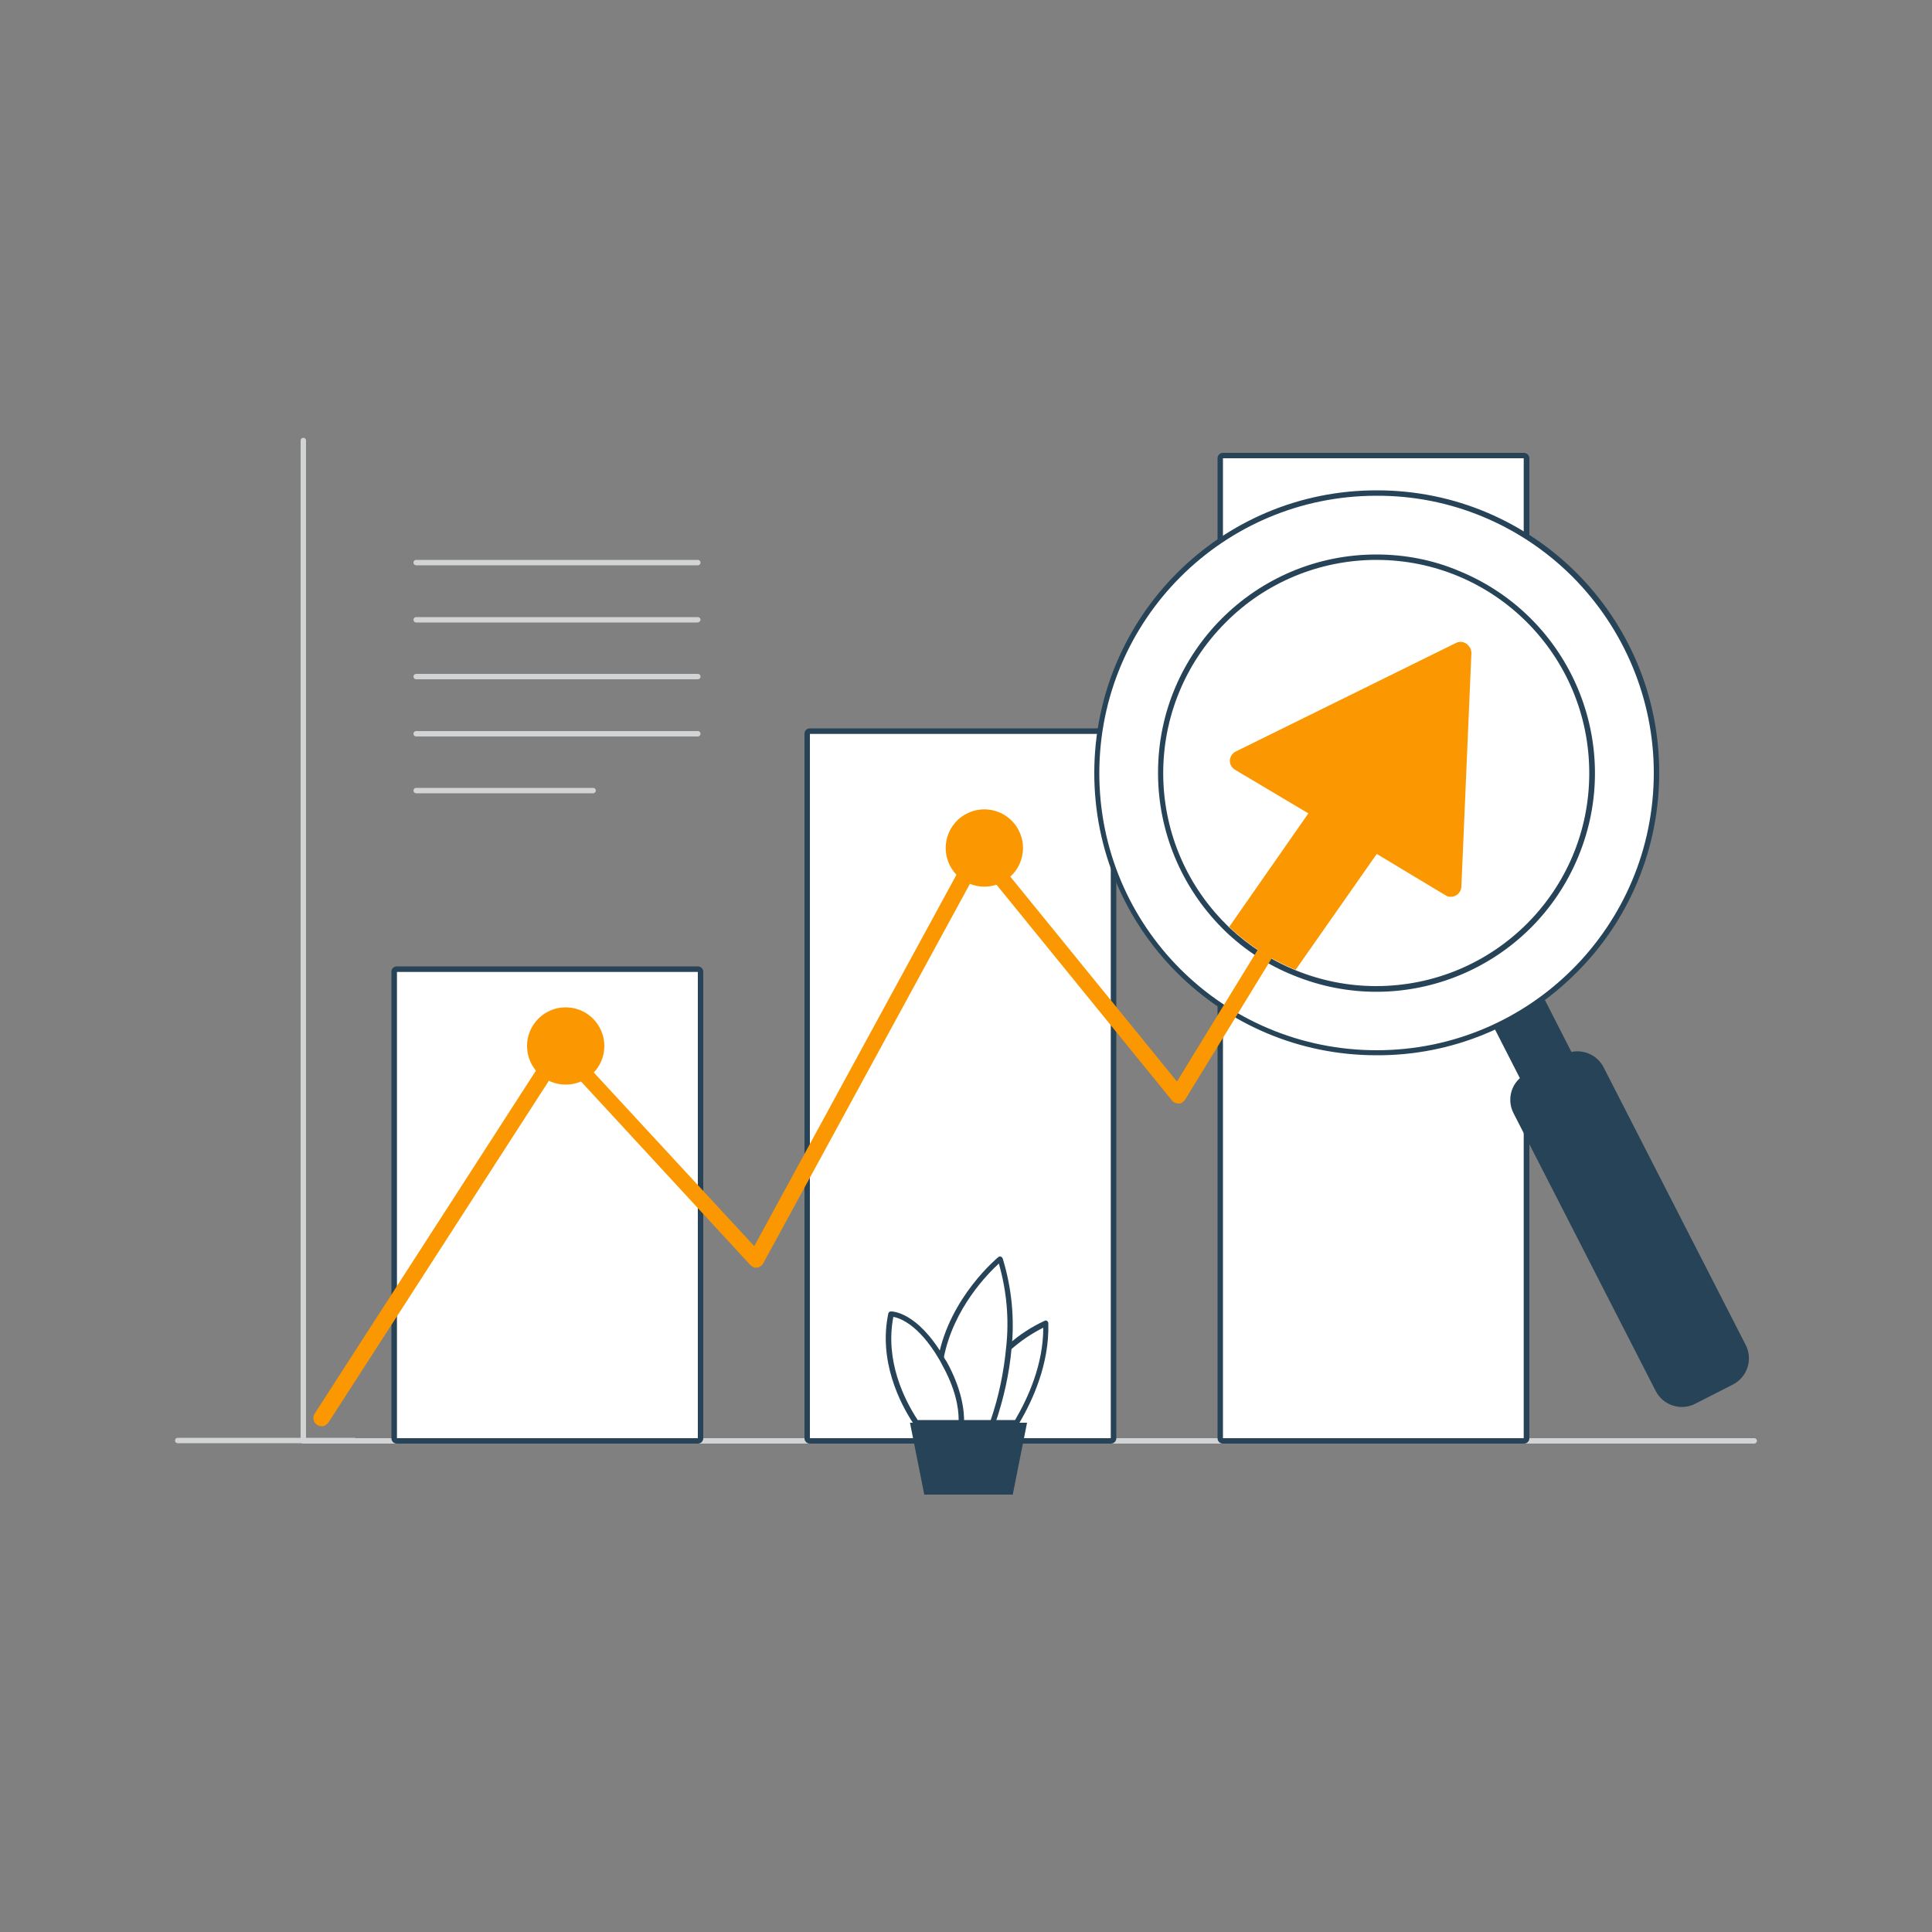 <svg transform="scale(1)" version="1.1" id="Layer_1" xmlns="http://www.w3.org/2000/svg" xmlns:xlink="http://www.w3.org/1999/xlink" x="0px" y="0px" viewBox="0 0 500 500" xml:space="preserve" class="show_show__wrapper__graphic__5Waiy "><rect x="0" y="0" width="500" height="500" fill="#808080" stroke="none"/><title>React</title><style type="text/css">
	.st0{fill:#D1D3D4;}
	.st1{fill:#FFFFFF;}
	.st2{fill:#274357;}
	.st3{fill:#fb9700;}
</style><g id="XY_Axis"><g id="XY_Axis-2"><path class="st0" d="M454,373.6H78.5c-0.4,0-0.7-0.3-0.7-0.7l0,0V114c0-0.4,0.3-0.7,0.7-0.7c0.4,0,0.7,0.3,0.7,0.7v258.2H454
			c0.4,0,0.7,0.3,0.7,0.7C454.7,373.2,454.4,373.6,454,373.6z"></path></g><path class="st0" d="M91.7,373.5H46c-0.4,0-0.7-0.3-0.7-0.7c0-0.4,0.3-0.7,0.7-0.7h45.7c0.4,0,0.7,0.3,0.7,0.7
		C92.4,373.1,92.1,373.5,91.7,373.5C91.7,373.5,91.7,373.5,91.7,373.5z"></path></g><g id="Bar_Chart"><rect class="st1" x="209.6" y="189.9" width="77.9" height="182.3"></rect><path class="st2" d="M287.5,189.9v182.3h-77.9V189.9H287.5 M287.5,188.5h-77.9c-0.8,0-1.4,0.6-1.4,1.4v182.3c0,0.8,0.6,1.4,1.4,1.4
		h77.9c0.8,0,1.4-0.6,1.4-1.4V189.9C288.9,189.1,288.2,188.5,287.5,188.5z"></path><rect class="st1" x="102.7" y="251.5" width="77.9" height="120.7"></rect><path class="st2" d="M180.6,251.5v120.7h-77.9V251.5H180.6 M180.6,250.1h-77.9c-0.8,0-1.4,0.6-1.4,1.4v120.7c0,0.8,0.6,1.4,1.4,1.4
		h77.9c0.8,0,1.4-0.6,1.4-1.4V251.5C182,250.7,181.4,250.1,180.6,250.1z"></path><rect class="st1" x="316.4" y="118.6" width="77.9" height="253.6"></rect><path class="st2" d="M394.4,118.6v253.6h-77.9V118.6H394.4 M394.4,117.2h-77.9c-0.8,0-1.4,0.6-1.4,1.4v253.6c0,0.8,0.6,1.4,1.4,1.4
		h77.9c0.8,0,1.4-0.6,1.4-1.4V118.6C395.8,117.8,395.1,117.2,394.4,117.2z"></path></g><g id="Plant"><path class="st1" d="M261.2,348.7c2.8-2.5,6-4.6,9.4-6.1c0.3,10.1-3.8,19.3-7.6,25.7h-12.3"></path><path class="st2" d="M263,368.9h-12.2c-0.4,0-0.7-0.3-0.7-0.7c0-0.4,0.3-0.7,0.7-0.7c0,0,0,0,0,0h11.9c3.4-5.8,7.3-14.4,7.3-23.9
		c-3,1.5-5.8,3.4-8.3,5.6c-0.3,0.3-0.7,0.2-1-0.1s-0.2-0.7,0.1-1c2.9-2.6,6.1-4.7,9.6-6.3c0.2-0.1,0.5-0.1,0.6,0.1
		c0.2,0.1,0.3,0.3,0.3,0.6c0.3,10.4-4,19.9-7.7,26.1C263.5,368.8,263.3,368.9,263,368.9L263,368.9z"></path><path class="st1" d="M243.6,351.4c3-15.8,15.4-25.6,15.4-25.6c2.3,7.4,3.1,15.2,2.2,22.9c-0.6,6.7-2.1,13.2-4.2,19.5h-13.2"></path><path class="st2" d="M257,368.9h-13.3c-0.4,0-0.7-0.3-0.7-0.7c0-0.4,0.3-0.7,0.7-0.7h12.7c2.1-6.1,3.4-12.5,4-18.9
		c0.8-7.3,0.1-14.6-1.9-21.6c-2.7,2.5-11.8,11.5-14.3,24.6c-0.1,0.4-0.4,0.6-0.8,0.6c-0.4-0.1-0.6-0.4-0.6-0.8c0,0,0,0,0,0
		c3-15.8,15.5-26,15.6-26.1c0.2-0.1,0.4-0.2,0.6-0.1c0.2,0.1,0.4,0.2,0.5,0.5c2.3,7.5,3.1,15.4,2.3,23.2c-0.6,6.7-2.1,13.3-4.3,19.7
		C257.5,368.7,257.2,368.9,257,368.9L257,368.9z"></path><path class="st1" d="M237.1,368.2h11.7c0.1-3.5-0.7-8.7-4.4-15.5l-0.8-1.3c-6.8-11.5-13-11.4-13-11.4
		C228,352.1,233.5,362.8,237.1,368.2L237.1,368.2z"></path><path class="st2" d="M248.8,368.9h-11.7c-0.2,0-0.4-0.1-0.6-0.3c-3.6-5.4-9.2-16.4-6.6-28.7c0.1-0.3,0.3-0.5,0.7-0.5
		c0.3,0,6.7,0,13.6,11.7c0.2,0.4,0.5,0.9,0.8,1.3c3.9,7.1,4.6,12.6,4.5,15.9C249.4,368.6,249.1,368.9,248.8,368.9L248.8,368.9z
		 M237.5,367.5h10.6c0-3.2-0.8-8.1-4.4-14.5c-0.2-0.5-0.5-0.9-0.7-1.3c-5.3-9-10.2-10.6-11.8-10.9C229,352.1,234,362.2,237.5,367.5
		L237.5,367.5z"></path><polygon class="st2" points="239.2,386.8 262.1,386.8 265.8,368.2 235.5,368.2 	"></polygon></g><g id="Magnifying_Glass"><rect class="st2" x="397.4" y="225.7" transform="matrix(0.89 -0.455 0.455 0.89 -85.079 215.258)" width="14" height="117.2"></rect><path class="st2" d="M424.4,339.8l-53.3-104.3c-0.1-0.2,0-0.5,0.2-0.7c0,0,0,0,0,0l12.4-6.4c0.2-0.1,0.5,0,0.7,0.2c0,0,0,0,0,0
		L437.7,333c0.1,0.2,0,0.5-0.2,0.7c0,0,0,0,0,0l-12.4,6.4C424.8,340.2,424.5,340.1,424.4,339.8L424.4,339.8z M383.7,229.6l-11.5,5.9
		l52.9,103.4l11.5-5.9L383.7,229.6z"></path><path class="st2" d="M395,277.9l9.8-5c3.7-1.9,8.3-0.4,10.2,3.3l36.8,71.9c1.9,3.7,0.4,8.3-3.3,10.2l-9.8,5
		c-3.7,1.9-8.3,0.4-10.2-3.3l-36.8-71.9C389.8,284.4,391.2,279.8,395,277.9z"></path><path class="st2" d="M356.2,272.6c-40.1,0-72.7-32.5-72.7-72.6c0-40.1,32.5-72.7,72.6-72.7c40.1,0,72.7,32.5,72.7,72.6
		c0,19.3-7.7,37.7-21.3,51.4C394,265,375.5,272.7,356.2,272.6z M356.2,128.7c-39.4,0-71.2,31.9-71.2,71.3c0,18.9,7.5,37,20.9,50.4
		l0,0c27.8,27.8,72.9,27.8,100.8,0c27.8-27.8,27.8-72.9,0-100.8C393.3,136.2,375.1,128.7,356.2,128.7z"></path><path class="st1" d="M305,251.2c-28.3-28.3-28.4-74.2-0.1-102.6c28.3-28.3,74.2-28.4,102.6-0.1s28.4,74.2,0.1,102.6
		c-13.6,13.6-32.1,21.3-51.3,21.3C337,272.4,318.6,264.8,305,251.2z"></path><path class="st2" d="M356.2,273.1c-40.4,0-73.1-32.8-73-73.2s32.8-73.1,73.2-73c40.4,0,73.1,32.8,73,73.2c0,19.4-7.7,38-21.4,51.6
		C394.3,265.5,375.7,273.2,356.2,273.1L356.2,273.1z M356.2,128.3c-39.6,0-71.7,32.1-71.7,71.8s32.1,71.7,71.8,71.7
		c39.6,0,71.7-32.1,71.7-71.8c0-19-7.6-37.2-21-50.7C393.5,135.8,375.3,128.2,356.2,128.3z"></path><path class="st1" d="M395.2,161c-22.1-21-57-20.2-78,1.9c-20.3,21.3-20.3,54.8,0,76.1c0.3,0.3,0.6,0.6,0.9,0.9
		c5,4.8,10.8,8.5,17.1,11.1c28.2,11.6,60.4-1.8,72-30C415.8,200.4,411.1,176.7,395.2,161L395.2,161z"></path><path class="st2" d="M356.2,144.9c30.5,0,55.1,24.7,55.1,55.2c0,30.5-24.7,55.1-55.2,55.1c-7.1,0-14.2-1.4-20.8-4.1
		c-6.4-2.6-12.2-6.4-17.2-11.1l-0.9-0.9c-21.5-21.5-21.6-56.4,0-78C327.5,150.7,341.6,144.9,356.2,144.9 M356.2,143.5
		c-31.2,0-56.6,25.3-56.5,56.6c0,15,6,29.4,16.5,40l0.9,0.9c5.1,4.9,11.1,8.8,17.6,11.4c28.9,11.9,61.9-1.9,73.8-30.8
		c11.9-28.9-1.9-61.9-30.8-73.8C370.9,144.9,363.6,143.5,356.2,143.5L356.2,143.5L356.2,143.5z"></path></g><g id="Arrow-2"><path class="st3" d="M380.8,168.9l-2.6,60.6c-0.1,1.5-1.3,2.6-2.8,2.6c-0.4,0-0.9-0.1-1.3-0.4L356.3,221l-21,30
		c-6.4-2.6-12.2-6.4-17.2-11.1l20.5-29.4l-19-11.3c-1.3-0.8-1.7-2.4-0.9-3.7c0.3-0.4,0.6-0.8,1.1-1l57-28.1c1.3-0.7,2.9-0.1,3.6,1.2
		C380.7,167.9,380.7,168.4,380.8,168.9L380.8,168.9z"></path></g><g id="Line_Chart"><path class="st3" d="M83.2,369.1c-1.2,0-2.1-1-2.1-2.1c0-0.4,0.1-0.8,0.3-1.1l61.8-95.8c0.3-0.5,0.9-0.9,1.6-1
		c0.6-0.1,1.3,0.2,1.7,0.7l48.7,52.7l56.3-103.4c0.3-0.6,1-1,1.6-1.1c0.7-0.1,1.4,0.2,1.8,0.8l49.7,61.1l60.8-99.2
		c0.6-1,1.9-1.3,2.9-0.7c1,0.6,1.3,1.9,0.7,2.9l0,0l-62.3,101.7c-0.4,0.6-1,1-1.6,1c-0.7,0-1.3-0.2-1.8-0.8l-49.6-61l-56.2,103.2
		c-0.6,1-1.8,1.4-2.8,0.8c-0.2-0.1-0.4-0.3-0.5-0.4l-48.8-52.9l-60.3,93.5C84.5,368.8,83.8,369.2,83.2,369.1L83.2,369.1z"></path><ellipse class="st3" transform="matrix(0.316 -0.949 0.949 0.316 -34.135 391.778)" cx="254.7" cy="219.6" rx="10" ry="10"></ellipse><circle class="st3" cx="146.4" cy="270.7" r="10"></circle></g><g id="Line_of_Text"><path class="st0" d="M153.5,205.3h-45.8c-0.4,0-0.7-0.3-0.7-0.7c0-0.4,0.3-0.7,0.7-0.7h45.8c0.4,0,0.7,0.3,0.7,0.7
		C154.2,205,153.9,205.3,153.5,205.3z"></path><path class="st0" d="M180.6,190.6h-72.9c-0.4,0-0.7-0.3-0.7-0.7c0-0.4,0.3-0.7,0.7-0.7h72.9c0.4,0,0.7,0.3,0.7,0.7
		C181.3,190.2,181,190.6,180.6,190.6C180.6,190.6,180.6,190.6,180.6,190.6z"></path><path class="st0" d="M180.6,175.8h-72.9c-0.4,0-0.7-0.3-0.7-0.7c0-0.4,0.3-0.7,0.7-0.7h72.9c0.4,0,0.7,0.3,0.7,0.7
		C181.3,175.5,181,175.8,180.6,175.8C180.6,175.8,180.6,175.8,180.6,175.8z"></path><path class="st0" d="M180.6,161.1h-72.9c-0.4,0-0.7-0.3-0.7-0.7c0-0.4,0.3-0.7,0.7-0.7c0,0,0,0,0,0h72.9c0.4,0,0.7,0.3,0.7,0.7
		C181.3,160.7,181,161,180.6,161.1z"></path><path class="st0" d="M180.6,146.3h-72.9c-0.4,0-0.7-0.3-0.7-0.7c0-0.4,0.3-0.7,0.7-0.7h72.9c0.4,0,0.7,0.3,0.7,0.7
		C181.3,146,181,146.3,180.6,146.3C180.6,146.3,180.6,146.3,180.6,146.3z"></path></g></svg>